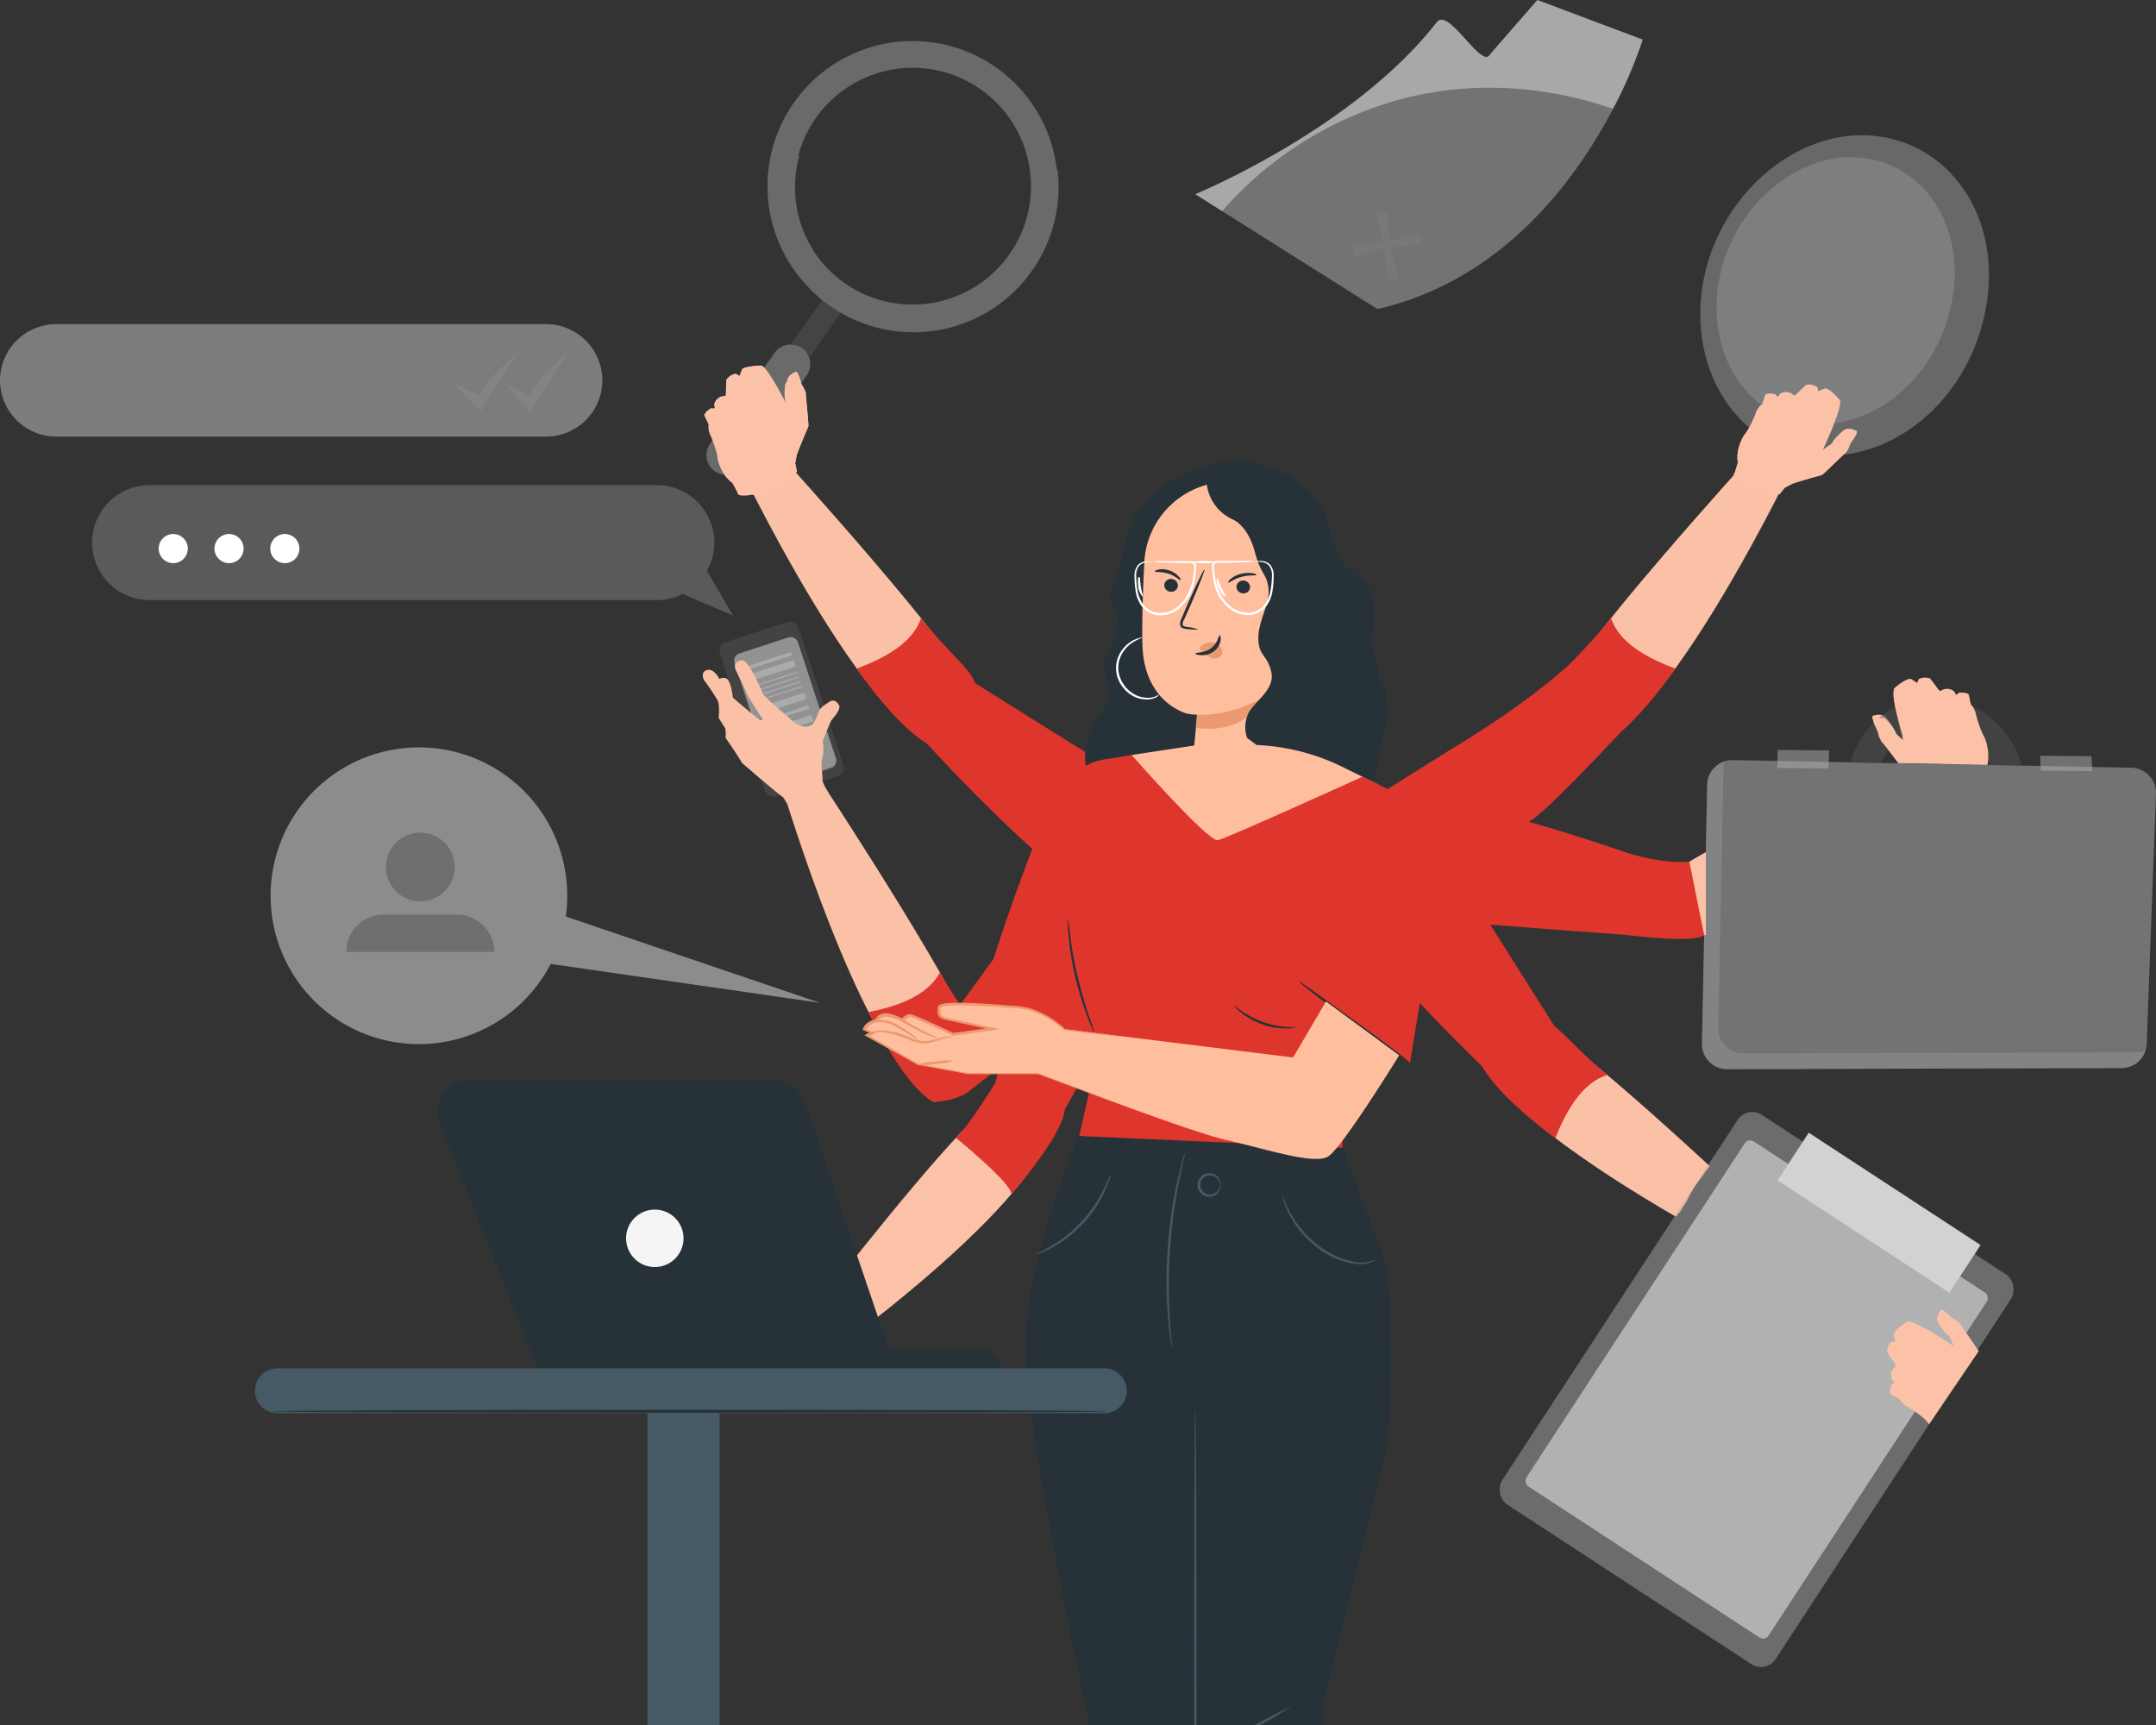 <svg xmlns="http://www.w3.org/2000/svg" xmlns:xlink="http://www.w3.org/1999/xlink" width="678.364" height="542.773" viewBox="0 0 678.364 542.773"><rect x="0" y="0" width="678.364" height="542.773" fill="#333333" stroke="none"/><defs><style>.a,.s{fill:#d0d2d3;}.a,.p,.y,.z{opacity:0.4;}.b{fill:#929497;}.b,.c,.d,.h,.i,.j,.l,.m,.n,.o,.q,.r,.t,.v,.x{opacity:0.5;}.c{fill:#e6e7e8;}.d{fill:#535353;}.e{fill:#de352c;}.f{fill:#fac1a7;}.g{fill:#fbc2a8;}.h{fill:#373737;}.i{fill:#e2e2e2;}.j{fill:#c4c4c4;}.k{opacity:0.36;fill:url(#a);}.l{fill:#b0b0b0;}.m{fill:#575757;}.n{fill:#a2a2a2;}.o{fill:url(#b);}.p{fill:#bbbdbf;}.q{fill:#a7a7a7;}.r,.y{fill:#f7f7f7;}.t,.w{fill:#838383;}.u{fill:#fff;}.v{fill:#c7c7c7;}.x{fill:#9f9f9f;}.y{mix-blend-mode:multiply;isolation:isolate;}.z{fill:gray;}.aa{fill:#263238;}.ab{fill:#ffbe9d;}.ac{fill:#eb996e;}.ad{fill:#455a64;}.ae{fill:#f5f5f5;}</style><linearGradient id="a" x1="2.043" y1="0.458" x2="3.046" y2="0.458" gradientUnits="objectBoundingBox"><stop offset="0" stop-color="#353268"/><stop offset="0.009" stop-color="#353268" stop-opacity="0.98"/><stop offset="0.21" stop-color="#353268" stop-opacity="0.631"/><stop offset="0.41" stop-color="#353268" stop-opacity="0.353"/><stop offset="0.61" stop-color="#353268" stop-opacity="0.157"/><stop offset="0.807" stop-color="#353268" stop-opacity="0.039"/><stop offset="1" stop-color="#353268" stop-opacity="0"/></linearGradient><linearGradient id="b" x1="-67.593" y1="34.847" x2="-66.256" y2="34.847" gradientUnits="objectBoundingBox"><stop offset="0" stop-color="#555"/><stop offset="0.126" stop-color="#555" stop-opacity="0.769"/><stop offset="0.347" stop-color="#555" stop-opacity="0.435"/><stop offset="0.567" stop-color="#555" stop-opacity="0.192"/><stop offset="0.786" stop-color="#555" stop-opacity="0.047"/><stop offset="1" stop-color="#555" stop-opacity="0"/></linearGradient></defs><g transform="translate(-55.06 -27.703)"><path class="a" d="M554.255,246.286l125.394,2.387a7.911,7.911,0,0,1,7.755,8.2l-2.913,78.671a7.911,7.911,0,0,1-7.882,7.619l-124.119.363a7.913,7.913,0,0,1-7.933-8.07l1.638-81.421A7.91,7.91,0,0,1,554.255,246.286Z" transform="translate(46.013 20.547)"/><path class="b" d="M681.737,338.171l-124.118.363a7.912,7.912,0,0,1-7.934-8.069l1.638-81.421a7.818,7.818,0,0,1,.465-2.409A7.885,7.885,0,0,0,546.2,254l-1.638,81.421a7.913,7.913,0,0,0,7.933,8.07l124.119-.363a7.886,7.886,0,0,0,7.423-5.343A7.823,7.823,0,0,1,681.737,338.171Z" transform="translate(46.013 20.58)"/><g transform="translate(140.19 262.821)"><path class="c" d="M193.926,244.9a46.675,46.675,0,1,0,27.091,65.853l84.726,12.23-79.97-27.14A46.678,46.678,0,0,0,193.926,244.9Z" transform="translate(-132.875 -242.619)"/><g transform="translate(23.812 26.826)"><path class="d" d="M176.87,288.763h0a10.845,10.845,0,0,0,10.811-10.812h0a10.845,10.845,0,0,0-10.813-10.811h0a10.843,10.843,0,0,0-10.81,10.812h0A10.843,10.843,0,0,0,176.87,288.763Z" transform="translate(-153.568 -267.14)"/><path class="d" d="M154.641,302.452a11.77,11.77,0,0,1,11.734-11.736l23.137,0a11.77,11.77,0,0,1,11.736,11.734Z" transform="translate(-154.641 -264.924)"/></g></g><path class="e" d="M455.377,258.273,521.148,217.1s21.924-4.3,18.752,9.121c0,0-45.647,52.557-69.1,65.986,0,0-19.694,15.455-28.271-4.4S455.377,258.273,455.377,258.273Z" transform="translate(36.232 17.742)"/><path class="e" d="M503.071,242.344c-8.291,1.536-10.851-2.29-19.009-1.947a7.559,7.559,0,0,0-2,.352c-1.5.486-2.986,1-4.455,1.546a7.964,7.964,0,0,0-1.424.708l-20.45,12.8a6.868,6.868,0,0,1-.625.351c-2.459,1.21-20.576,10.872-12.572,29.4,8.577,19.859,28.271,4.4,28.271,4.4,12.193-6.982,30.374-24.531,45.026-39.773,5.106-5.314,1.1-12.453-4.648-7.844C509.334,243.824,503.151,242.329,503.071,242.344Z" transform="translate(36.232 19.991)"/><path class="f" d="M515.066,250.365s19.093-3.449,60.092-84.769L563.7,158.92s-56.564,62.257-58.878,72.655C504.82,231.575,500.49,239.477,515.066,250.365Z" transform="translate(42.221 12.335)"/><path class="e" d="M519.96,205.524c-8.086,10.041-16.038,16.624-16.758,19.855,0,0-7.17,16.525,12.082,20.606,0,0,7.69-.561,24.962-24.652C531.376,218.07,522.619,213.283,519.96,205.524Z" transform="translate(42.003 16.715)"/><path class="e" d="M391.54,258.273,325.768,217.1s-21.925-4.3-18.752,9.121c0,0,45.646,52.557,69.1,65.986,0,0,19.7,15.455,28.271-4.4S391.54,258.273,391.54,258.273Z" transform="translate(23.655 17.742)"/><path class="e" d="M341.952,242.344c8.29,1.536,10.85-2.29,19.008-1.947a7.543,7.543,0,0,1,2,.352c1.5.486,2.986,1,4.456,1.546a7.918,7.918,0,0,1,1.423.708l20.45,12.8a6.872,6.872,0,0,0,.625.351c2.459,1.21,20.576,10.872,12.572,29.4-8.576,19.859-28.271,4.4-28.271,4.4-12.192-6.982-30.374-24.531-45.025-39.773-5.107-5.314-1.1-12.453,4.648-7.844C335.689,243.824,341.872,242.329,341.952,242.344Z" transform="translate(25.548 19.991)"/><path class="f" d="M329.379,250.365s-19.092-3.449-60.093-84.769l11.461-6.677s56.564,62.257,58.878,72.655C339.624,231.575,343.955,239.477,329.379,250.365Z" transform="translate(20.137 12.335)"/><path class="e" d="M321.683,205.524c8.087,10.041,16.039,16.624,16.758,19.855,0,0,7.171,16.525-12.081,20.606,0,0-7.691-.561-24.962-24.652C310.267,218.07,319.025,213.283,321.683,205.524Z" transform="translate(23.156 16.715)"/><path class="e" d="M554.38,283.036c-15.994-6.076-64.1-23.7-86.43-24.6,0,0-24.6-4.621-23.047,16.955s25.025,20.272,25.025,20.272l69.954,5.264a68.577,68.577,0,0,0,14.5-4.564Z" transform="translate(36.639 21.65)"/><path class="g" d="M546.837,272.734c-5.487,3.052-9.382,5.587-10.552,7.159,0,0-3.015,2.076-2.966,7.056.071,7.284,6.628,12.495,13.517,11.872Z" transform="translate(44.957 23.033)"/><path class="e" d="M395.581,297.949l-34.438,61.116s-20.494,20.982-24.18,7.7c0,0,14.669-68.049,28.745-91.116,0,0,9.81-23.033,26.895-9.765S395.581,297.949,395.581,297.949Z" transform="translate(26.499 22.002)"/><path class="g" d="M291.091,407.253c14.451-18.475,45.632-57.613,52.675-60.519,0,0,2.754-2.413,7.569-1.142,8.107,2.14,11.452,11.934,6.755,18.879-6.647,9.829-22.111,27.329-58.058,54.742C298.059,414.494,295.309,410.2,291.091,407.253Z" transform="translate(22.187 29.847)"/><path class="g" d="M290.11,400.579c-1.014-.213-8.8-2.891-9.138-3.037s-9.576,1.492-10.411,1.489a9.588,9.588,0,0,0-2.573,1.5s-4.355,1.441-3.867,2.132c0,0,1.167,2.65,3.268,2.463,0,0,4.093-.313,5.144-1.269l3.723-.011s-13.059,7.518-13.389,9.789c0,0,.311,4.482,1.664,5.675,0,0,1.4.338,2.335.465L266.359,421a4.578,4.578,0,0,0,2.416,2.627s2.323-.3,4.049-.632l1.061.005a3.348,3.348,0,0,0,3.374,2.973s.368-.143.958-.4l.234.508-.037.6s1.758,2.038,2.773,1.678l2.407-1.782a6.353,6.353,0,0,0,2.906-.923,36.08,36.08,0,0,1,6.153-3.5l1.236-.374s4.751-1.958,6.486-5.908l2.732-2.176s1.626.251-.244-4.745-7.339-8.875-7.663-8.742-2.4.707-2.4.707Z" transform="translate(19.534 34.764)"/><path class="e" d="M370.99,268.655,325.348,331.4s-5.811,21.574,7.795,19.342c0,0,55.6-41.884,70.629-64.343,0,0,16.787-18.573-2.428-28.51S370.99,268.655,370.99,268.655Z" transform="translate(25.291 21.384)"/><path class="e" d="M347.376,320.58a174.745,174.745,0,0,0,4.669-25.416c.8-2.034,1.644-4.045,2.567-6.016l14.9-20.494s11.139-20.7,30.355-10.761S402.3,286.4,402.3,286.4c-11.465,17.138-46.534,45.566-62.521,58.085C343.1,336.756,345.35,328.425,347.376,320.58Z" transform="translate(26.764 21.384)"/><g transform="translate(302.956 276.457)"><path class="f" d="M327.753,353.008s-18.318-6.392-46.1-93.124l12.364-4.8s46.132,70.337,46.792,80.968C340.812,336.051,343.853,344.534,327.753,353.008Z" transform="translate(-281.656 -255.083)"/></g><g transform="translate(328.254 333.689)"><path class="e" d="M327.288,307.4c6.416,11.182,13.242,18.928,13.446,22.231,0,0,4.5,17.443-15.155,18.462,0,0-7.508-1.756-20.8-28.253C314.051,318,323.449,314.645,327.288,307.4Z" transform="translate(-304.78 -307.397)"/></g><rect class="h" width="24.975" height="50.982" rx="2.719" transform="matrix(-0.95, 0.311, -0.311, -0.95, 318.441, 271.585)"/><rect class="d" width="25.988" height="50.982" rx="2.773" transform="matrix(-0.951, 0.311, -0.311, -0.951, 321.304, 271.019)"/><rect class="i" width="20.976" height="43.155" rx="2.293" transform="translate(318.802 268.516) rotate(161.897)"/><g transform="translate(290.475 232.847)"><rect class="j" width="2.106" height="14.186" transform="matrix(-0.306, -0.952, 0.952, -0.306, 10.405, 36.672)"/><rect class="j" width="2.106" height="14.186" transform="matrix(-0.306, -0.952, 0.952, -0.306, 1.452, 8.859)"/><rect class="j" width="2.106" height="14.186" transform="translate(7.018 26.149) rotate(-107.843)"/><rect class="j" width="2.106" height="14.186" transform="translate(4.759 19.132) rotate(-107.843)"/><rect class="j" width="1.053" height="14.186" transform="translate(8.954 32.165) rotate(-107.859)"/><rect class="j" width="1.053" height="14.186" transform="translate(0.323 5.35) rotate(-107.846)"/><rect class="j" width="1.053" height="14.186" transform="matrix(-0.307, -0.952, 0.952, -0.307, 5.727, 22.14)"/><rect class="j" width="0.767" height="14.186" transform="translate(21.489 24.809) rotate(72.159)"/><rect class="j" width="0.383" height="14.186" transform="matrix(0.306, 0.952, -0.952, 0.306, 16.93, 10.645)"/><rect class="j" width="0.383" height="14.186" transform="translate(16.446 9.141) rotate(72.193)"/><rect class="j" width="0.383" height="14.186" transform="translate(15.961 7.635) rotate(72.176)"/><rect class="j" width="0.383" height="14.186" transform="translate(15.477 6.131) rotate(72.167)"/></g><g transform="translate(276.185 235.449)"><path class="f" d="M296.649,259.109s-1.885-3.012-1.809-4-.392-4.935-.3-5.488,1.047-4.655.327-6.389a71.718,71.718,0,0,1,2.736-6.693c.628-.9,3.074-3.3,2.471-4.815,0,0-1.064-2.162-2.791-1.222,0,0-3.128,1.758-3.522,3.092,0,0-1.514,3.9-2.162,4.253,0,0-2.888,2.3-7.109-2.062,0,0-7.925-6.541-8.406-7.735,0,0-4.317-10.3-6.3-10.447,0,0-3.929-.194-1.924,3.7,0,0,3.269,6.484,3.409,7.359,0,0,4.308,6.887,4.762,7.311,0,0-.09.552-.863.47,0,0-7.807-6.327-8.5-7.182,0,0-.654-6.135-2.521-6.071a2.154,2.154,0,0,0-1.75.281s-2.137-4.544-4.916-2.248c0,0-1.045,1.575.782,3.492,0,0,3.7,5.259,3.841,6.134a18.191,18.191,0,0,1,.059,4.835l2.1,3.337a12.846,12.846,0,0,1,.1,2.965s4.517,6.551,5.112,7.849c0,0,11.338,9.832,12.91,10.767,0,0,1.789,2.555,1.7,3.217Z" transform="translate(-257.185 -217.599)"/></g><path class="k" d="M374.869,413.647s-.6-2.344-1.569-6.235c.177-.752.375-1.5.613-2.245,4.6-14.359,19.216-18.189,32.23-21.5,8.436-2.148,18.552-4.334,24.345-11.456,6.468-7.951,4.522-19.141,2.126-28.242a1.344,1.344,0,0,0-1.622-.9c-11.706,1.9-24.159,1.18-35.88-.161-7.988-.913-19.048-1.945-26.886-6.4,12.254,2.814,26.094.57,38.287,1.244,10.874.6,23.228,1.807,33.02-4.12,8.41-5.091,11.407-14.616,12.26-23.917.711-7.741-.281-15.488.229-23.233.3-4.59.793-12.833,6.132-14.65,4.464-1.517,10.057,2.069,13.664,4.257a164.029,164.029,0,0,1,15.339,10.963c-3.825,5.058-8.747,10.275-12.64,11.936-7.156,3.051-18.531,42.108-18.531,42.108-6.22,8.041-15.447,64.029-11.813,70Z" transform="translate(29.438 22.914)"/><path class="e" d="M473.019,272.731l42.244,66.74s1.166,21.993-12.174,18.508c0,0-51.479-46.859-64.357-70.616,0,0-14.993-20.05,5.062-28.161S473.019,272.731,473.019,272.731Z" transform="translate(35.559 21.59)"/><g transform="translate(520.359 349.812)"><path class="f" d="M550.56,370.286a38.689,38.689,0,0,1,2.523-3.347c-18.839-17.356-46.951-42.467-53.679-44.13,0,0-7.8-4.514-19.025,9.806,0,0,2.456,15.621,62.029,50.206.424-.549.884-1.071,1.343-1.593q.881-1.5,1.9-2.92A37.353,37.353,0,0,1,550.56,370.286Z" transform="translate(-480.379 -322.135)"/></g><g transform="translate(520.359 347.225)"><path class="e" d="M520.719,338.456c-9.849-8.318-16.246-16.421-19.459-17.216,0,0-16.353-7.554-20.881,11.6,0,0,.382,7.7,24.064,25.53C507.911,349.576,512.9,340.932,520.719,338.456Z" transform="translate(-480.379 -319.77)"/></g><path class="g" d="M595.816,241.678c.5.488,4.44,5.945,5.886,7.75h27.511a14.18,14.18,0,0,0-.817-7.727l-.623-1.131a36.088,36.088,0,0,1-1.958-6.8,6.342,6.342,0,0,0-1.433-2.691l-.478-2.957c-.474-.966-3.156-.736-3.156-.736l-.389.452-.522.2c-.246-.594-.408-.954-.408-.954a3.349,3.349,0,0,0-4.492-.229l-.763-.737c-1-1.444-2.456-3.281-2.456-3.281a4.578,4.578,0,0,0-3.563.191l-.494,1.231c-.757-.561-2-1.3-2-1.3-1.8-.092-5.155,2.9-5.155,2.9-1.351,1.857,2.74,16.359,2.74,16.359l-2.655-2.609c-.084-1.418-2.794-4.5-2.794-4.5-1.372-1.6-4.058-.52-4.058-.52-.833.153,1.277,4.227,1.277,4.227A9.607,9.607,0,0,0,595.816,241.678Z" transform="translate(50.618 18.314)"/><path class="d" d="M596.954,248.9a18.428,18.428,0,0,1,13.153-11.092c8.891-1.936,17.89,3.564,21.2,11.725l9.791.187c-3.7-14.307-18.393-24.115-32.956-20.944A27.69,27.69,0,0,0,587.26,248.9Z" transform="translate(50.027 18.845)"/><path class="l" d="M582.34,249.178l-16.174-.129.182-5.672,16.174.129Z" transform="translate(48.044 20.274)"/><path class="l" d="M658.185,249.874l-16.174-.129-.2-4.7,16.174.129Z" transform="translate(55.155 20.43)"/><path class="g" d="M596.337,242.594c.465.416,3.783,4.635,5.583,6.8l27.84.616a15.424,15.424,0,0,0-.353-6.978,10.475,10.475,0,0,0-1.18-2.794h0a36.076,36.076,0,0,1-2.222-6.72,6.344,6.344,0,0,0-1.537-2.633l-.593-2.935c-.512-.947-3.182-.613-3.182-.613l-.372.466-.513.22c-.269-.584-.445-.938-.445-.938a3.348,3.348,0,0,0-4.5-.053l-.791-.708c-1.059-1.4-2.582-3.182-2.582-3.182a4.575,4.575,0,0,0-3.553.33l-.446,1.249c-.778-.532-2.045-1.22-2.045-1.22-1.8-.022-5.037,3.1-5.037,3.1-1.279,1.907,3.377,16.238,3.377,16.238l-2.756-2.5c-.14-1.413-2.969-4.389-2.969-4.389-1.432-1.546-4.074-.361-4.074-.361-.826.186,1.442,4.174,1.442,4.174A9.6,9.6,0,0,0,596.337,242.594Z" transform="translate(50.643 18.348)"/><path class="g" d="M286.556,160.89c.281-1,3.472-8.582,3.64-8.915s-.85-9.653-.791-10.486a9.626,9.626,0,0,0-1.32-2.667s-1.148-4.442-1.871-4c0,0-2.721.988-2.674,3.1,0,0,.039,4.1.922,5.217l-.236,3.715s-6.631-13.532-8.876-14.012c0,0-4.492.01-5.773,1.281,0,0-.43,1.375-.619,2.3l-1.189-.587a4.575,4.575,0,0,0-2.782,2.235s.143,2.338.361,4.083l-.077,1.059a3.347,3.347,0,0,0-3.192,3.167s.119.376.332.982l-.521.2-.591-.077s-2.152,1.619-1.86,2.655l1.617,2.521a6.355,6.355,0,0,0,.729,2.96,36.139,36.139,0,0,1,3.081,6.373l.291,1.258s1.638,4.872,5.462,6.866l1.989,2.871s-.359,1.606,4.75.072,9.344-6.73,9.234-7.063-.546-2.443-.546-2.443Z" transform="translate(19.209 9.883)"/><path class="m" d="M288.257,132.123l10-14.078a28.007,28.007,0,0,1-5.8-4.123l-9.909,13.953A6.536,6.536,0,0,1,288.257,132.123Z" transform="translate(21.383 8.105)"/><path class="n" d="M260.821,166.613h0a6.189,6.189,0,0,1-1.458-8.6l20.342-28.64a6.189,6.189,0,0,1,8.6-1.457h0a6.189,6.189,0,0,1,1.458,8.6l-20.342,28.64A6.189,6.189,0,0,1,260.821,166.613Z" transform="translate(19.098 9.313)"/><path class="o" d="M282.978,129.909a6.189,6.189,0,0,1,1.458,8.6l-20.342,28.64a6.206,6.206,0,0,1-.477.584,6.177,6.177,0,0,0,5.3-2.582l20.342-28.64a6.189,6.189,0,0,0-1.458-8.6h0a6.19,6.19,0,0,0-8.127.873A6.117,6.117,0,0,1,282.978,129.909Z" transform="translate(19.605 9.313)"/><path class="p" d="M367.041,79.865l-.234-.012a45.664,45.664,0,1,0-79.944,35.125c.2.237.408.468.613.7.16.177.315.358.477.533a45.669,45.669,0,0,0,79.089-36.346ZM335.7,119.578a37.258,37.258,0,0,1-41.616-9.138l-.217-.242c-.206-.226-.4-.459-.605-.691a37.16,37.16,0,0,1-8.23-30.471c.2-1.15.462-2.276.763-3.38l-.339-.018A37.24,37.24,0,1,1,335.7,119.578Z" transform="translate(20.748 1.108)"/><path class="g" d="M283.343,162.388c.395-.957,4.439-8.125,4.645-8.436s.269-9.687.423-10.507a9.609,9.609,0,0,0-1-2.8s-.628-4.544-1.4-4.19c0,0-2.818.667-3.014,2.767,0,0-.434,4.082.314,5.288l-.663,3.663s-5.026-14.206-7.2-14.942c0,0-4.464-.508-5.882.606,0,0-.586,1.317-.881,2.213l-1.114-.721a4.578,4.578,0,0,0-3.022,1.9s-.126,2.339-.113,4.1l-.2,1.043a3.349,3.349,0,0,0-3.537,2.779s.074.387.217,1.014l-.542.138-.579-.143s-2.323,1.359-2.153,2.422l1.316,2.691a6.352,6.352,0,0,0,.381,3.025,36,36,0,0,1,2.326,6.684l.143,1.283s1.064,5.028,4.633,7.451l1.644,3.081s-.542,1.553,4.71.62,10.059-5.607,9.988-5.951-.259-2.489-.259-2.489Z" transform="translate(19.043 9.909)"/><path class="g" d="M286.556,160.89c.281-1,3.472-8.582,3.64-8.915s-.85-9.653-.791-10.486a9.626,9.626,0,0,0-1.32-2.667s-1.148-4.442-1.871-4c0,0-2.721.988-2.674,3.1,0,0,.039,4.1.922,5.217l-.236,3.715s-6.631-13.532-8.876-14.012c0,0-4.492.01-5.773,1.281,0,0-.43,1.375-.619,2.3l-1.189-.587a4.575,4.575,0,0,0-2.782,2.235s.143,2.338.361,4.083l-.077,1.059a3.347,3.347,0,0,0-3.192,3.167s.119.376.332.982l-.521.2-.591-.077s-2.152,1.619-1.86,2.655l1.617,2.521a6.355,6.355,0,0,0,.729,2.96,36.139,36.139,0,0,1,3.081,6.373l.291,1.258s1.638,4.872,5.462,6.866l1.989,2.871s-.359,1.606,4.75.072,9.344-6.73,9.234-7.063-.546-2.443-.546-2.443Z" transform="translate(19.209 9.883)"/><rect class="q" width="102.797" height="146.462" rx="5.514" transform="translate(604.806 375.428) rotate(33.168)"/><rect class="r" width="91.006" height="129.663" rx="2.016" transform="matrix(0.837, 0.547, -0.547, 0.837, 605.145, 385.684)"/><rect class="s" width="64.589" height="17.922" transform="translate(624.162 384.059) rotate(33.168)"/><path class="g" d="M626.6,417.41c-.017-.372-5.5-7.982-5.857-8.734a9.6,9.6,0,0,0-2.464-1.669s-3.187-3.3-3.6-2.56c0,0-1.881,2.2-.8,4.012,0,0,2.057,3.552,3.374,4.085l1.626,3.349s-12.439-8.5-14.628-7.817c0,0-3.9,2.223-4.392,3.96,0,0,.3,1.409.6,2.306l-1.325.075a4.581,4.581,0,0,0-1.319,3.316s1.278,1.963,2.326,3.374l.456.958a3.349,3.349,0,0,0-1.217,4.33s.289.269.773.691l-.356.431-.551.224s-1.074,2.469-.31,3.227l2.65,1.4a6.358,6.358,0,0,0,2.093,2.218,36.15,36.15,0,0,1,5.821,4.025l.874.952.648.8Z" transform="translate(51.017 35.404)"/><path class="t" d="M99.62,167.214H259.264A18.135,18.135,0,0,1,277.346,185.3h0a17.91,17.91,0,0,1-2.351,8.864l8.206,14.068-15.849-6.793a17.892,17.892,0,0,1-8.088,1.943H99.62A18.135,18.135,0,0,1,81.538,185.3h0A18.135,18.135,0,0,1,99.62,167.214Z" transform="translate(2.489 13.114)"/><path class="u" d="M132.795,185.852a4.581,4.581,0,1,0,4.581-4.581A4.58,4.58,0,0,0,132.795,185.852Z" transform="translate(7.307 14.436)"/><path class="u" d="M116.745,185.852a4.581,4.581,0,1,0,4.581-4.581A4.58,4.58,0,0,0,116.745,185.852Z" transform="translate(5.798 14.436)"/><path class="u" d="M100.7,185.852a4.581,4.581,0,1,0,4.581-4.581A4.58,4.58,0,0,0,100.7,185.852Z" transform="translate(4.29 14.436)"/><path class="v" d="M226.89,156.309H72.76a17.753,17.753,0,0,1-17.7-17.7h0a17.753,17.753,0,0,1,17.7-17.7H226.89a17.752,17.752,0,0,1,17.7,17.7h0A17.752,17.752,0,0,1,226.89,156.309Z" transform="translate(0 8.761)"/><path class="w" d="M185.524,138.783l8.445,8.9s10.5-17.578,12.785-19.4c0,0-11.415,9.36-13.241,14.382Z" transform="translate(12.264 9.454)"/><path class="w" d="M199.937,138.783l8.446,8.9s10.5-17.578,12.783-19.4c0,0-11.414,9.36-13.241,14.382Z" transform="translate(13.619 9.454)"/><path class="g" d="M572.149,169.477c.955-.4,8.872-2.649,9.237-2.725s7.009-6.693,7.7-7.167a9.6,9.6,0,0,0,1.258-2.7s2.753-3.669,1.957-3.959c0,0-2.471-1.509-4.088-.155,0,0-3.18,2.595-3.5,3.979l-3.049,2.137s6.427-13.63,5.4-15.683c0,0-2.814-3.5-4.606-3.709,0,0-1.343.523-2.182.952l-.284-1.3a4.576,4.576,0,0,0-3.483-.777s-1.736,1.572-2.964,2.831l-.874.6a3.348,3.348,0,0,0-4.467-.515s-.22.328-.561.874l-.481-.283-.31-.509s-2.607-.67-3.234.206l-.959,2.838a6.349,6.349,0,0,0-1.858,2.418,36.05,36.05,0,0,1-3.052,6.386l-.8,1.013s-2.782,4.321-1.952,8.554l-1,3.345s-1.478.723,2.91,3.756,11.092,3.094,11.284,2.8,1.568-1.952,1.568-1.952Z" transform="translate(46.878 10.392)"/><path class="x" d="M546.22,107.393c-6.9,24.485,3.166,50.4,25.287,57.919,25.588,8.7,55.251-10.406,62.074-42.537C640.087,92.134,621.7,67.5,596.3,66.613,574.114,65.839,552.869,83.793,546.22,107.393Z" transform="translate(45.968 3.655)"/><path class="b" d="M550.544,107.218c-5.823,20.812,2.843,42.408,21.352,48.2,20.888,6.534,44.78-9.439,50.587-35.531,5.587-25.1-8.828-45.8-29.629-46.95C574.286,71.9,556.187,87.048,550.544,107.218Z" transform="translate(46.407 4.247)"/><path class="g" d="M572.149,169.477c.955-.4,8.872-2.649,9.237-2.725s7.009-6.693,7.7-7.167a9.6,9.6,0,0,0,1.258-2.7s2.753-3.669,1.957-3.959c0,0-2.471-1.509-4.088-.155,0,0-3.18,2.595-3.5,3.979l-3.049,2.137s6.427-13.63,5.4-15.683c0,0-2.814-3.5-4.606-3.709,0,0-1.343.523-2.182.952l-.284-1.3a4.576,4.576,0,0,0-3.483-.777s-1.736,1.572-2.964,2.831l-.874.6a3.348,3.348,0,0,0-4.467-.515s-.22.328-.561.874l-.481-.283-.31-.509s-2.607-.67-3.234.206l-.959,2.838a6.349,6.349,0,0,0-1.858,2.418,36.05,36.05,0,0,1-3.052,6.386l-.8,1.013s-2.782,4.321-1.952,8.554l-1,3.345s-1.478.723,2.91,3.756,11.092,3.094,11.284,2.8,1.568-1.952,1.568-1.952Z" transform="translate(46.878 10.392)"/><path class="a" d="M539.6,40.161s-21.207,70.477-83.469,84.774L398.831,88.8s49.772-20.443,76.01-54.141c3.748-4.815,14.254,15.367,16.828,10.033L506.456,27.7Z" transform="translate(32.315 0)"/><path class="y" d="M462.724,59.125c22.449-6.122,45.892-4.672,67.549,2.832a139.047,139.047,0,0,0,9.332-21.8L506.456,27.7,491.669,44.692c-2.574,5.334-13.08-14.848-16.828-10.033C448.6,68.357,398.831,88.8,398.831,88.8l8.44,5.322A114.731,114.731,0,0,1,462.724,59.125Z" transform="translate(32.315 0)"/><path class="z" d="M465.728,98.526l-.317-3.364-9.616,2.6-1.079-9.378-3.083.517,2.04,9.217L444.294,99.2l.117,3.644,9.616-2.6,1.359,9.578,3.164-.037-2.4-9.9Z" transform="translate(36.588 5.704)"/><path class="aa" d="M405.984,161.453c-10.367,1.66-21.519,9.3-25.562,18.957s-3.613,22.1-3.435,32.583c3.2-.652,5.213.859,8.457.637a7.909,7.909,0,0,0,5.183-3.347,53.521,53.521,0,0,0,7.2-13.033q7.094-16.292,13.892-32.583" transform="translate(30.251 12.573)"/><path class="aa" d="M391.23,175.83c-16.292,12.328-12.13,35.16-15.284,40.525-1.259,2.153-2.8,4.306-2.963,6.807s1.481,5.209,1.57,8.039c.074,3.82-2.858,6.945-4.753,10.192a20.552,20.552,0,0,0-2.044,15.106,4.311,4.311,0,0,0,1.614,2.726,4.4,4.4,0,0,0,2.177.486q23.133,1.25,46.311.538c3.525-.1,7.227-.3,10.2-2.2,4.059-2.622,5.717-7.709,7.095-12.4l4.325-14.863a65.121,65.121,0,0,0,2.311-9.775,118.4,118.4,0,0,0,.222-13.891q.377-6.457.177-12.935a20.553,20.553,0,0,0-4.339-11.928" transform="translate(29.337 13.924)"/><path class="ab" d="M436.767,192.59a25.933,25.933,0,0,0-25.554-26.306q-.463-.007-.927,0a26.659,26.659,0,0,0-26.066,25.429c-.592,12.115-.9,24.3-.4,28.657,1.48,13.152,9.923,17.461,13.328,18.676a16.311,16.311,0,0,0,3.615.489h0a.1.1,0,0,1,.089.1l-1.481,15.432c-.326,10.041,6.235,18.29,16.454,18.69s17.357-8.042,17.876-18.112Z" transform="translate(30.88 13.026)"/><path class="aa" d="M389.919,196.024a2.1,2.1,0,0,0,1.969,2.191,2.044,2.044,0,0,0,2.291-1.762l0-.044a2.116,2.116,0,0,0-1.969-2.207A2.057,2.057,0,0,0,389.922,196Z" transform="translate(31.477 15.65)"/><path class="aa" d="M387.2,192.11c.177.3,2.014,0,4.191.652s3.51,2.132,3.82,2.014,0-.519-.562-1.155a7.135,7.135,0,0,0-2.963-1.851,6.639,6.639,0,0,0-3.421-.267C387.451,191.71,387.109,191.976,387.2,192.11Z" transform="translate(31.22 15.387)"/><path class="aa" d="M410.685,196.484a2.1,2.1,0,0,0,1.97,2.192,2.059,2.059,0,0,0,2.293-1.793l0-.014a2.117,2.117,0,0,0-1.97-2.207,2.059,2.059,0,0,0-2.292,1.794Z" transform="translate(33.429 15.693)"/><path class="aa" d="M408.319,195.5c.326.118,1.778-1.169,4.177-1.807s4.443-.311,4.62-.577-.281-.385-1.169-.548a8.495,8.495,0,0,0-3.762.222,7.865,7.865,0,0,0-3.258,1.673C408.319,195.031,408.215,195.446,408.319,195.5Z" transform="translate(33.203 15.487)"/><path class="aa" d="M400.2,210.317a15.776,15.776,0,0,0-3.717-.8c-.578-.089-1.126-.222-1.214-.621a2.873,2.873,0,0,1,.474-1.7l1.925-4.325c2.7-6.176,4.666-11.27,4.444-11.374s-2.637,4.828-5.332,11c-.652,1.48-1.273,2.961-1.851,4.354a3.378,3.378,0,0,0-.415,2.266,1.484,1.484,0,0,0,.933.874,3.922,3.922,0,0,0,.992.177A15.194,15.194,0,0,0,400.2,210.317Z" transform="translate(31.904 15.396)"/><path class="ac" d="M399.346,233.654s8.885,1.051,20.289-5.095c0,0-4.014,11.433-20.66,9.241Z" transform="translate(32.328 18.881)"/><path class="ac" d="M400.406,213.843a4.236,4.236,0,0,1,3.792-1.363,3.688,3.688,0,0,1,2.547,1.481,2.311,2.311,0,0,1,.074,2.7,2.8,2.8,0,0,1-3.051.637,8.656,8.656,0,0,1-2.873-1.837,2.836,2.836,0,0,1-.637-.7.786.786,0,0,1,0-.845" transform="translate(32.437 17.365)"/><path class="aa" d="M406.506,210.378c-.385,0-.488,2.414-2.71,4.073s-4.873,1.289-4.9,1.629.578.5,1.7.578a6.284,6.284,0,0,0,4.073-1.214,5.349,5.349,0,0,0,2.117-3.436C406.921,210.985,406.669,210.363,406.506,210.378Z" transform="translate(32.321 17.172)"/><path class="aa" d="M403.2,160.37a13.936,13.936,0,0,0,6.487,17.979c2.8,1.481,6.382,2.311,7.775,5.154,1.1,2.208.474,5.051,1.866,7.095s3.895,2.429,5.775,3.806c2.577,1.881,3.6,5.242,3.88,8.412a88.52,88.52,0,0,0,.652,9.6c.637,3.11,2.5,6.28,5.539,7.212,1.924-9.019,3.673-18.171,3.184-27.369s-3.466-18.572-9.878-25.177-17.362-8.589-25.922-5.316" transform="translate(32.617 12.456)"/><path class="aa" d="M410.736,160.215c11.078.415,24.321,6.924,28.1,17.35,1.91,5.242,2.354,11.286,6.028,15.491,2.325,2.651,5.716,4.31,7.612,7.272,4.058,6.354-.607,15.076,1.925,22.215,1.126,3.185.433,5.672,2.343,8.442s1.757,11.867.468,14.977c-1.028,2.154-2.2,14.136-4.485,14.81-2.258.653-2.281,12.152-4.631,12.148l-34.023-25.525a10.131,10.131,0,0,1,.666-8.235c2.37-3.777,8.22-7.241,6.916-12.662s-3.954-4.739-4.042-10.367,3.82-11.019,3.169-15.907-2.251-3.761-4.31-11.463-6.353-9.834-6.353-9.834l3.362-18.468" transform="translate(33.376 12.456)"/><path class="aa" d="M376.189,213.686c1.288-1.94.908-4.3.493-6.592-.3-1.6-1.48-2.963-1.895-4.444a7.754,7.754,0,0,1,.578-6c.755-1.911,1.777-3.7,2.384-5.658.489-1.48.7-3.213,1.334-4.71a5.006,5.006,0,0,1,3.45-3.2c1.126,7.272-1.689,14.559-2.074,21.9a12.5,12.5,0,0,1-.74,4.755c-.605,1.553.213,3.806-1.427,3.507" transform="translate(30.022 14.606)"/><path class="u" d="M389.564,228.871a1.805,1.805,0,0,1-.888.963,6.453,6.453,0,0,1-3.5.667,8.968,8.968,0,0,1-4.946-1.807,10.606,10.606,0,0,1-3.762-5.242,9.349,9.349,0,0,1,.3-6.443A10.483,10.483,0,0,1,380,212.831a9.026,9.026,0,0,1,3.155-1.584,2.86,2.86,0,0,1,1.289-.178,13.706,13.706,0,0,0-4.1,2.192,10.2,10.2,0,0,0-2.963,4.014,8.724,8.724,0,0,0-.222,5.924,10.062,10.062,0,0,0,3.45,4.9,8.756,8.756,0,0,0,4.562,1.852,6.773,6.773,0,0,0,3.3-.4A5.866,5.866,0,0,0,389.564,228.871Z" transform="translate(30.172 17.235)"/><path class="u" d="M387.156,189.189a13.5,13.5,0,0,1,2.34-.118h9.582a1.673,1.673,0,0,1,1.258.578,1.775,1.775,0,0,1,.4,1.348l-.089,1.259a23.72,23.72,0,0,1-.326,2.606,14.235,14.235,0,0,1-5.924,9.849,9.236,9.236,0,0,1-5.924,1.362,7.406,7.406,0,0,1-4.917-2.888,10.813,10.813,0,0,1-1.865-4.8,27.962,27.962,0,0,1-.341-4.443,5.414,5.414,0,0,1,1.022-3.57,3.9,3.9,0,0,1,2.518-1.244,10.589,10.589,0,0,1,1.747,0,1.631,1.631,0,0,1,.593.089,14.956,14.956,0,0,0-2.3.252,3.722,3.722,0,0,0-2.236,1.215,5,5,0,0,0-.8,3.287,28.952,28.952,0,0,0,.415,4.325,10.367,10.367,0,0,0,1.807,4.443,6.719,6.719,0,0,0,4.443,2.562,8.469,8.469,0,0,0,5.465-1.273,11.553,11.553,0,0,0,3.88-4.191,16.921,16.921,0,0,0,1.778-5.124c.163-.859.266-1.7.356-2.533l.089-1.23a1.082,1.082,0,0,0-.222-.9.994.994,0,0,0-.786-.37h-3.228l-6.353-.222A12.308,12.308,0,0,1,387.156,189.189Z" transform="translate(30.67 15.168)"/><path class="u" d="M417.167,189.2a12.257,12.257,0,0,1-2.325.178l-6.354.222H405.26a1.019,1.019,0,0,0-.784.37,1.122,1.122,0,0,0-.222.9,5.031,5.031,0,0,0,.1,1.23,22.455,22.455,0,0,0,.356,2.533,16.15,16.15,0,0,0,1.778,5.123,11.413,11.413,0,0,0,3.88,4.192,8.412,8.412,0,0,0,5.449,1.273,6.73,6.73,0,0,0,4.444-2.562,10.365,10.365,0,0,0,1.806-4.443,28.972,28.972,0,0,0,.43-4.325,5.079,5.079,0,0,0-.815-3.289,3.686,3.686,0,0,0-2.236-1.214c-1.481-.236-2.3-.177-2.3-.252a1.68,1.68,0,0,1,.607-.089,10.586,10.586,0,0,1,1.747,0,3.9,3.9,0,0,1,2.518,1.244,5.319,5.319,0,0,1,1.006,3.57,27.839,27.839,0,0,1-.326,4.443,10.845,10.845,0,0,1-1.881,4.8,7.406,7.406,0,0,1-4.916,2.888,9.257,9.257,0,0,1-5.924-1.363,14.286,14.286,0,0,1-5.924-9.848c-.149-.888-.252-1.762-.326-2.607l-.074-1.258a1.765,1.765,0,0,1,.385-1.348,1.705,1.705,0,0,1,1.259-.578h9.582A13.277,13.277,0,0,1,417.167,189.2Z" transform="translate(32.767 15.161)"/><path class="u" d="M406.185,189.387a25.028,25.028,0,0,1-8.753,0A25.08,25.08,0,0,1,406.185,189.387Z" transform="translate(32.183 15.162)"/><path class="u" d="M407.742,199.9c-.163.133-1.289-.992-2.059-2.77a5.286,5.286,0,0,1-.652-3.391c.223,0,.608,1.481,1.363,3.081S407.919,199.768,407.742,199.9Z" transform="translate(32.893 15.608)"/><path class="u" d="M383.895,199.886a5.347,5.347,0,0,1-1.481-3.48,8.406,8.406,0,0,1,0-2.576h.563c-.193.74-.371,1.2-.489,1.169s-.133-.489-.074-1.259h.578a18.072,18.072,0,0,0,.208,2.43C383.406,198.272,384.1,199.783,383.895,199.886Z" transform="translate(30.762 15.608)"/><path class="ab" d="M380.51,245.092l21.179-3.2h15.32a67.576,67.576,0,0,1,29.828,6.94l10.907,5.367L404.1,316.314Z" transform="translate(30.593 20.134)"/><path class="e" d="M457,251.66s-41.673,18.96-45.5,19.969c-2.861.753-27.124-26.812-27.124-26.812l-5.924.992c-5.687.829-14.617.829-24.348,25.992s-14.617,41.808-14.617,41.808l28.139,3.48s3.362,11.553,6.65,19.431l-6.384,28.14s74.242,9.789,82.773,3.7l1.614-62.557s4.873-19.416,8.887-25.918,6.339-19.934,13.64-19.519Z" transform="translate(26.736 20.409)"/><path class="e" d="M464.583,258.363c-4.814-2.34-15.55,2.621-19.253,14.381s-13.58,44.682-13.58,44.682l31.544,23.133s5.3-34.063,7.909-41.942,4.444-14.114,4.444-22.215S469.381,260.718,464.583,258.363Z" transform="translate(35.409 21.629)"/><path class="aa" d="M463.635,335.666a6.6,6.6,0,0,1-1.481-.947l-3.791-2.7-12.5-8.885c-4.857-3.525-9.241-6.754-12.367-9.154-1.555-1.2-2.8-2.191-3.643-2.961a6.86,6.86,0,0,1-1.244-1.185,8.409,8.409,0,0,1,1.481.947l3.791,2.7,12.5,8.975c4.857,3.51,9.241,6.738,12.367,9.137,1.555,1.2,2.814,2.192,3.657,2.963A8.519,8.519,0,0,1,463.635,335.666Z" transform="translate(35.114 26.521)"/><path class="aa" d="M429.524,323.68a9.008,9.008,0,0,1-3.169.385,21.873,21.873,0,0,1-7.583-1.3,22.8,22.8,0,0,1-6.694-3.776,8.883,8.883,0,0,1-2.192-2.311,28.513,28.513,0,0,0,19.638,7.006Z" transform="translate(33.354 27.164)"/><path class="aa" d="M370.509,327.756a4.934,4.934,0,0,1-.651-1.3c-.385-.843-.888-2.1-1.481-3.658a106.822,106.822,0,0,1-3.821-12.455,96.54,96.54,0,0,1-2.117-12.855c-.149-1.659-.237-2.963-.267-3.94a4.672,4.672,0,0,1,0-1.481,51.807,51.807,0,0,1,.77,5.332c.444,3.287,1.155,7.819,2.325,12.736s2.548,9.3,3.57,12.455A44.764,44.764,0,0,1,370.509,327.756Z" transform="translate(28.863 24.85)"/><path class="aa" d="M369.774,539.767h74.3c-.393-2.992-.653-4.769-.653-4.769s16.8-68.467,19.816-80.952,1.719-58.989,0-60.277l-13.507-35.678-82.848-3.7s-16.957,38.506-16.957,65.638,19.446,115.83,19.446,115.83S369.519,537.242,369.774,539.767Z" transform="translate(27.718 30.709)"/><path class="ad" d="M399.257,532.377c-.013-55.471-.185-99.361-.384-99.361-.27,0-.376,43.86-.385,99.361Z" transform="translate(32.283 38.1)"/><path class="ad" d="M392.212,420.4a14.893,14.893,0,0,1-.429-2.4c-.237-1.48-.489-3.806-.726-6.59a146.979,146.979,0,0,1,2.963-43.6c.621-2.74,1.169-4.932,1.629-6.443a16,16,0,0,1,.741-2.311,12.449,12.449,0,0,1-.459,2.385c-.356,1.481-.829,3.747-1.377,6.486a169.644,169.644,0,0,0-2.961,43.438c.162,2.784.34,5.05.474,6.6A14.217,14.217,0,0,1,392.212,420.4Z" transform="translate(31.538 31.148)"/><path class="ad" d="M453.381,391.577a4,4,0,0,1-1.348.815,10.189,10.189,0,0,1-4.25.71,24.659,24.659,0,0,1-12.96-5.286,30.307,30.307,0,0,1-8.974-10.8,27.164,27.164,0,0,1-1.585-3.969,6.13,6.13,0,0,1-.326-1.481c.149,0,.7,2.132,2.4,5.258a32.2,32.2,0,0,0,8.887,10.367,25.521,25.521,0,0,0,12.53,5.361A11.834,11.834,0,0,0,453.381,391.577Z" transform="translate(34.675 32.324)"/><path class="ad" d="M376.511,365.369a5.572,5.572,0,0,1-.325,1.392,28.439,28.439,0,0,1-1.348,3.613,38.756,38.756,0,0,1-17.18,18.32,26.893,26.893,0,0,1-3.51,1.585,4.433,4.433,0,0,1-1.363.4c0-.118,1.822-.859,4.621-2.458a42.744,42.744,0,0,0,16.927-18.083C375.756,367.25,376.378,365.34,376.511,365.369Z" transform="translate(27.986 31.741)"/><path class="ad" d="M406.659,368.788c-.074,0-.089-.311-.252-.785a3.346,3.346,0,0,0-1.259-1.688,3.154,3.154,0,0,0-2.888-.37,3.036,3.036,0,1,0,2.888,5.3,3.379,3.379,0,0,0,1.259-1.674c.163-.488.177-.784.252-.784s.118.3,0,.859a3.321,3.321,0,0,1-1.2,2.029,3.631,3.631,0,0,1-3.48.607,3.7,3.7,0,0,1,0-7.006,3.661,3.661,0,0,1,3.48.607,3.355,3.355,0,0,1,1.2,2.045A1.491,1.491,0,0,1,406.659,368.788Z" transform="translate(32.375 31.714)"/><path class="ad" d="M417.483,524.35a96.457,96.457,0,0,0,9.881-5.943q-5.832,2.77-11.457,5.943Z" transform="translate(33.92 46.127)"/><path class="ab" d="M304.449,326.335l15.876,9.093,16.07,2.961h21.993s47.184,18.232,59.447,20.971,27.28,7.82,31.738,5.11,22.364-31.842,22.364-31.842L448.92,315.686,438.554,333.31l-71.917-8.887s-6.561-6.353-14.173-6.99-25.177-2.118-25.384,0-.43,3.169,3.169,3.806,13.743,2.961,13.743,2.961l-12.469,1.7s-12.485-5.924-13.551-5.924-2.325,1.481-2.325,1.481-3.807-1.911-5.7-1.7a3.2,3.2,0,0,0-2.548,1.91,5.005,5.005,0,0,0-3.806,2.755l2.547,1.051Z" transform="translate(23.362 27.071)"/><path class="ac" d="M384.14,326.611h-1.155l-3.391-.371-12.856-1.48h-.073a29.416,29.416,0,0,0-10.042-6.014,26.436,26.436,0,0,0-6.783-1.066c-2.414-.178-4.932-.371-7.539-.519s-5.316-.281-8.1-.3a39.862,39.862,0,0,0-4.205.149,8.079,8.079,0,0,0-2.029.4.83.83,0,0,0-.326.193h0v.267a8.872,8.872,0,0,0,0,1.051c-.148,1.481,1.481,1.837,2.963,2.088l4.443.963,9.3,2,2.087.444-2.117.282-12.485,1.7h-.223c-3.687-1.733-7.6-3.584-11.625-5.257-.371-.163-.741-.3-1.112-.43a1.355,1.355,0,0,0-.933-.148,4.445,4.445,0,0,0-1.733,1.3l-.193.207-.266-.118a19.137,19.137,0,0,0-4.31-1.57,3.182,3.182,0,0,0-2.044.149,2.961,2.961,0,0,0-1.377,1.48l-.089.208h-.208a4.444,4.444,0,0,0-3.51,2.5l-.207-.475,2.532,1.052.77.325-.741.371-1.688.845v-.667l15.847,9.123h-.1l16.069,2.963h0l21.993.074h.089l16.483,6.176,4.444,1.747,1.14.459.385.177a1.211,1.211,0,0,1-.415-.1l-1.155-.4-4.443-1.629-16.78-6.205H336.51L320.427,335.6h0l-16.114-8.989-.607-.34.621-.326,1.689-.845v.7l-2.548-1.066-.326-.133.119-.341a4.147,4.147,0,0,1,1.673-2.044,6.42,6.42,0,0,1,2.444-.963l-.311.252a3.587,3.587,0,0,1,1.762-1.851,3.956,3.956,0,0,1,2.5-.207,20.731,20.731,0,0,1,4.517,1.629l-.459.1a5.161,5.161,0,0,1,2.088-1.481,2.208,2.208,0,0,1,1.407.148l1.155.444c4.058,1.7,7.952,3.554,11.67,5.287h-.222l12.485-1.688v.741l-9.271-2.014-4.443-.963a8.024,8.024,0,0,1-2.251-.682,2.275,2.275,0,0,1-.978-.859,2.55,2.55,0,0,1-.3-1.244,5.822,5.822,0,0,1,.073-1.141v-.281a.844.844,0,0,1,.208-.415,1.477,1.477,0,0,1,.592-.4,8.791,8.791,0,0,1,2.222-.43,42,42,0,0,1,4.28-.133c2.814,0,5.525.178,8.131.341s5.14.354,7.553.562a27.2,27.2,0,0,1,6.9,1.126,29.62,29.62,0,0,1,10.16,6.22h-.119L379.578,326l3.377.474.859.133A.318.318,0,0,1,384.14,326.611Z" transform="translate(23.32 27.106)"/><path class="ac" d="M331.446,326.024a7.286,7.286,0,0,1-1.066.163q-1.447.305-2.859.755a34.321,34.321,0,0,1-4.325,1.14,12.269,12.269,0,0,1-5.421-1.051,41.245,41.245,0,0,0-5.036-1.806,18.266,18.266,0,0,0-4.28-.652,12.97,12.97,0,0,0-3.91.7,3.193,3.193,0,0,1,.933-.592,8.281,8.281,0,0,1,2.963-.637,22.962,22.962,0,0,1,9.611,2.266,12.187,12.187,0,0,0,5.081,1.067c1.555-.208,2.961-.7,4.25-.963a16.688,16.688,0,0,1,2.961-.519C331.061,325.861,331.461,325.979,331.446,326.024Z" transform="translate(23.452 27.856)"/><path class="ac" d="M320.4,327.164c-.132.222-3.3-2.073-7.4-4.265a11.014,11.014,0,0,0-5.7-1.229c-1.481.118-2.385.577-2.444.444a4.059,4.059,0,0,1,2.37-.978,10.072,10.072,0,0,1,6.117,1.081,38.65,38.65,0,0,1,5.2,3.273C319.748,326.439,320.474,327.09,320.4,327.164Z" transform="translate(23.48 27.574)"/><path class="ac" d="M326.041,326.737a8.253,8.253,0,0,1-2.8-.83,56.75,56.75,0,0,1-6.265-3.124c-1.2-.666-2.309-1.333-3.362-1.792a9.089,9.089,0,0,0-2.961-.815,10.091,10.091,0,0,0-2.8.282,3.8,3.8,0,0,1,2.829-.829,8.694,8.694,0,0,1,3.155.71,34.929,34.929,0,0,1,3.45,1.762c2.384,1.334,4.517,2.533,6.117,3.3A15.515,15.515,0,0,1,326.041,326.737Z" transform="translate(23.763 27.439)"/><path class="ac" d="M330.4,332.737a21.73,21.73,0,0,1-5.792,1.036,22.4,22.4,0,0,1-5.924.267A23.482,23.482,0,0,1,324.49,333,23.1,23.1,0,0,1,330.4,332.737Z" transform="translate(24.781 28.666)"/><path class="e" d="M547.716,298.88l-4.652-23.115s-6.75,1.025-19.311-2.7.365,25.82.365,25.82S544.292,301.562,547.716,298.88Z" transform="translate(43.542 23.033)"/><path class="e" d="M342.409,339.109S332.992,354.149,330,356.39c0,0,18.05,14.785,17.4,17.746,0,0,16.3-18.5,16.818-26.641S342.409,339.109,342.409,339.109Z" transform="translate(25.845 29.272)"/><path class="e" d="M478.774,242.088s29.906-18.46,40.294-33.214l16.583,20.783s-33.53,36.925-39.45,39.56S478.774,242.088,478.774,242.088Z" transform="translate(39.83 17.03)"/><path class="aa" d="M212.52,429.431l-30.73-77.177a10.092,10.092,0,0,1,9.332-13.919h95.771a10.109,10.109,0,0,1,9.562,6.845l26.461,77.848,30.837.159c2.522,0,4.675,3.352,4.675,5.856H324.343Z" transform="translate(11.842 29.2)"/><path class="ae" d="M253.2,384.583a9.036,9.036,0,1,1-9.036-9.035h0A9.036,9.036,0,0,1,253.2,384.583Z" transform="translate(16.927 32.698)"/><path class="ad" d="M395.639,435.314h-260.2a7.057,7.057,0,0,1-7.056-7.056h0a7.057,7.057,0,0,1,7.056-7.056h260.2a7.057,7.057,0,0,1,7.056,7.056h0A7.057,7.057,0,0,1,395.639,435.314Z" transform="translate(6.892 36.989)"/><rect class="ad" width="22.704" height="100.801" transform="translate(258.778 469.674)"/><path class="aa" d="M395.855,433.592c0-.247-58.85-.46-131.4-.46s-131.423.212-131.423.46,58.832.458,131.423.458S395.855,433.857,395.855,433.592Z" transform="translate(7.329 38.111)"/></g></svg>